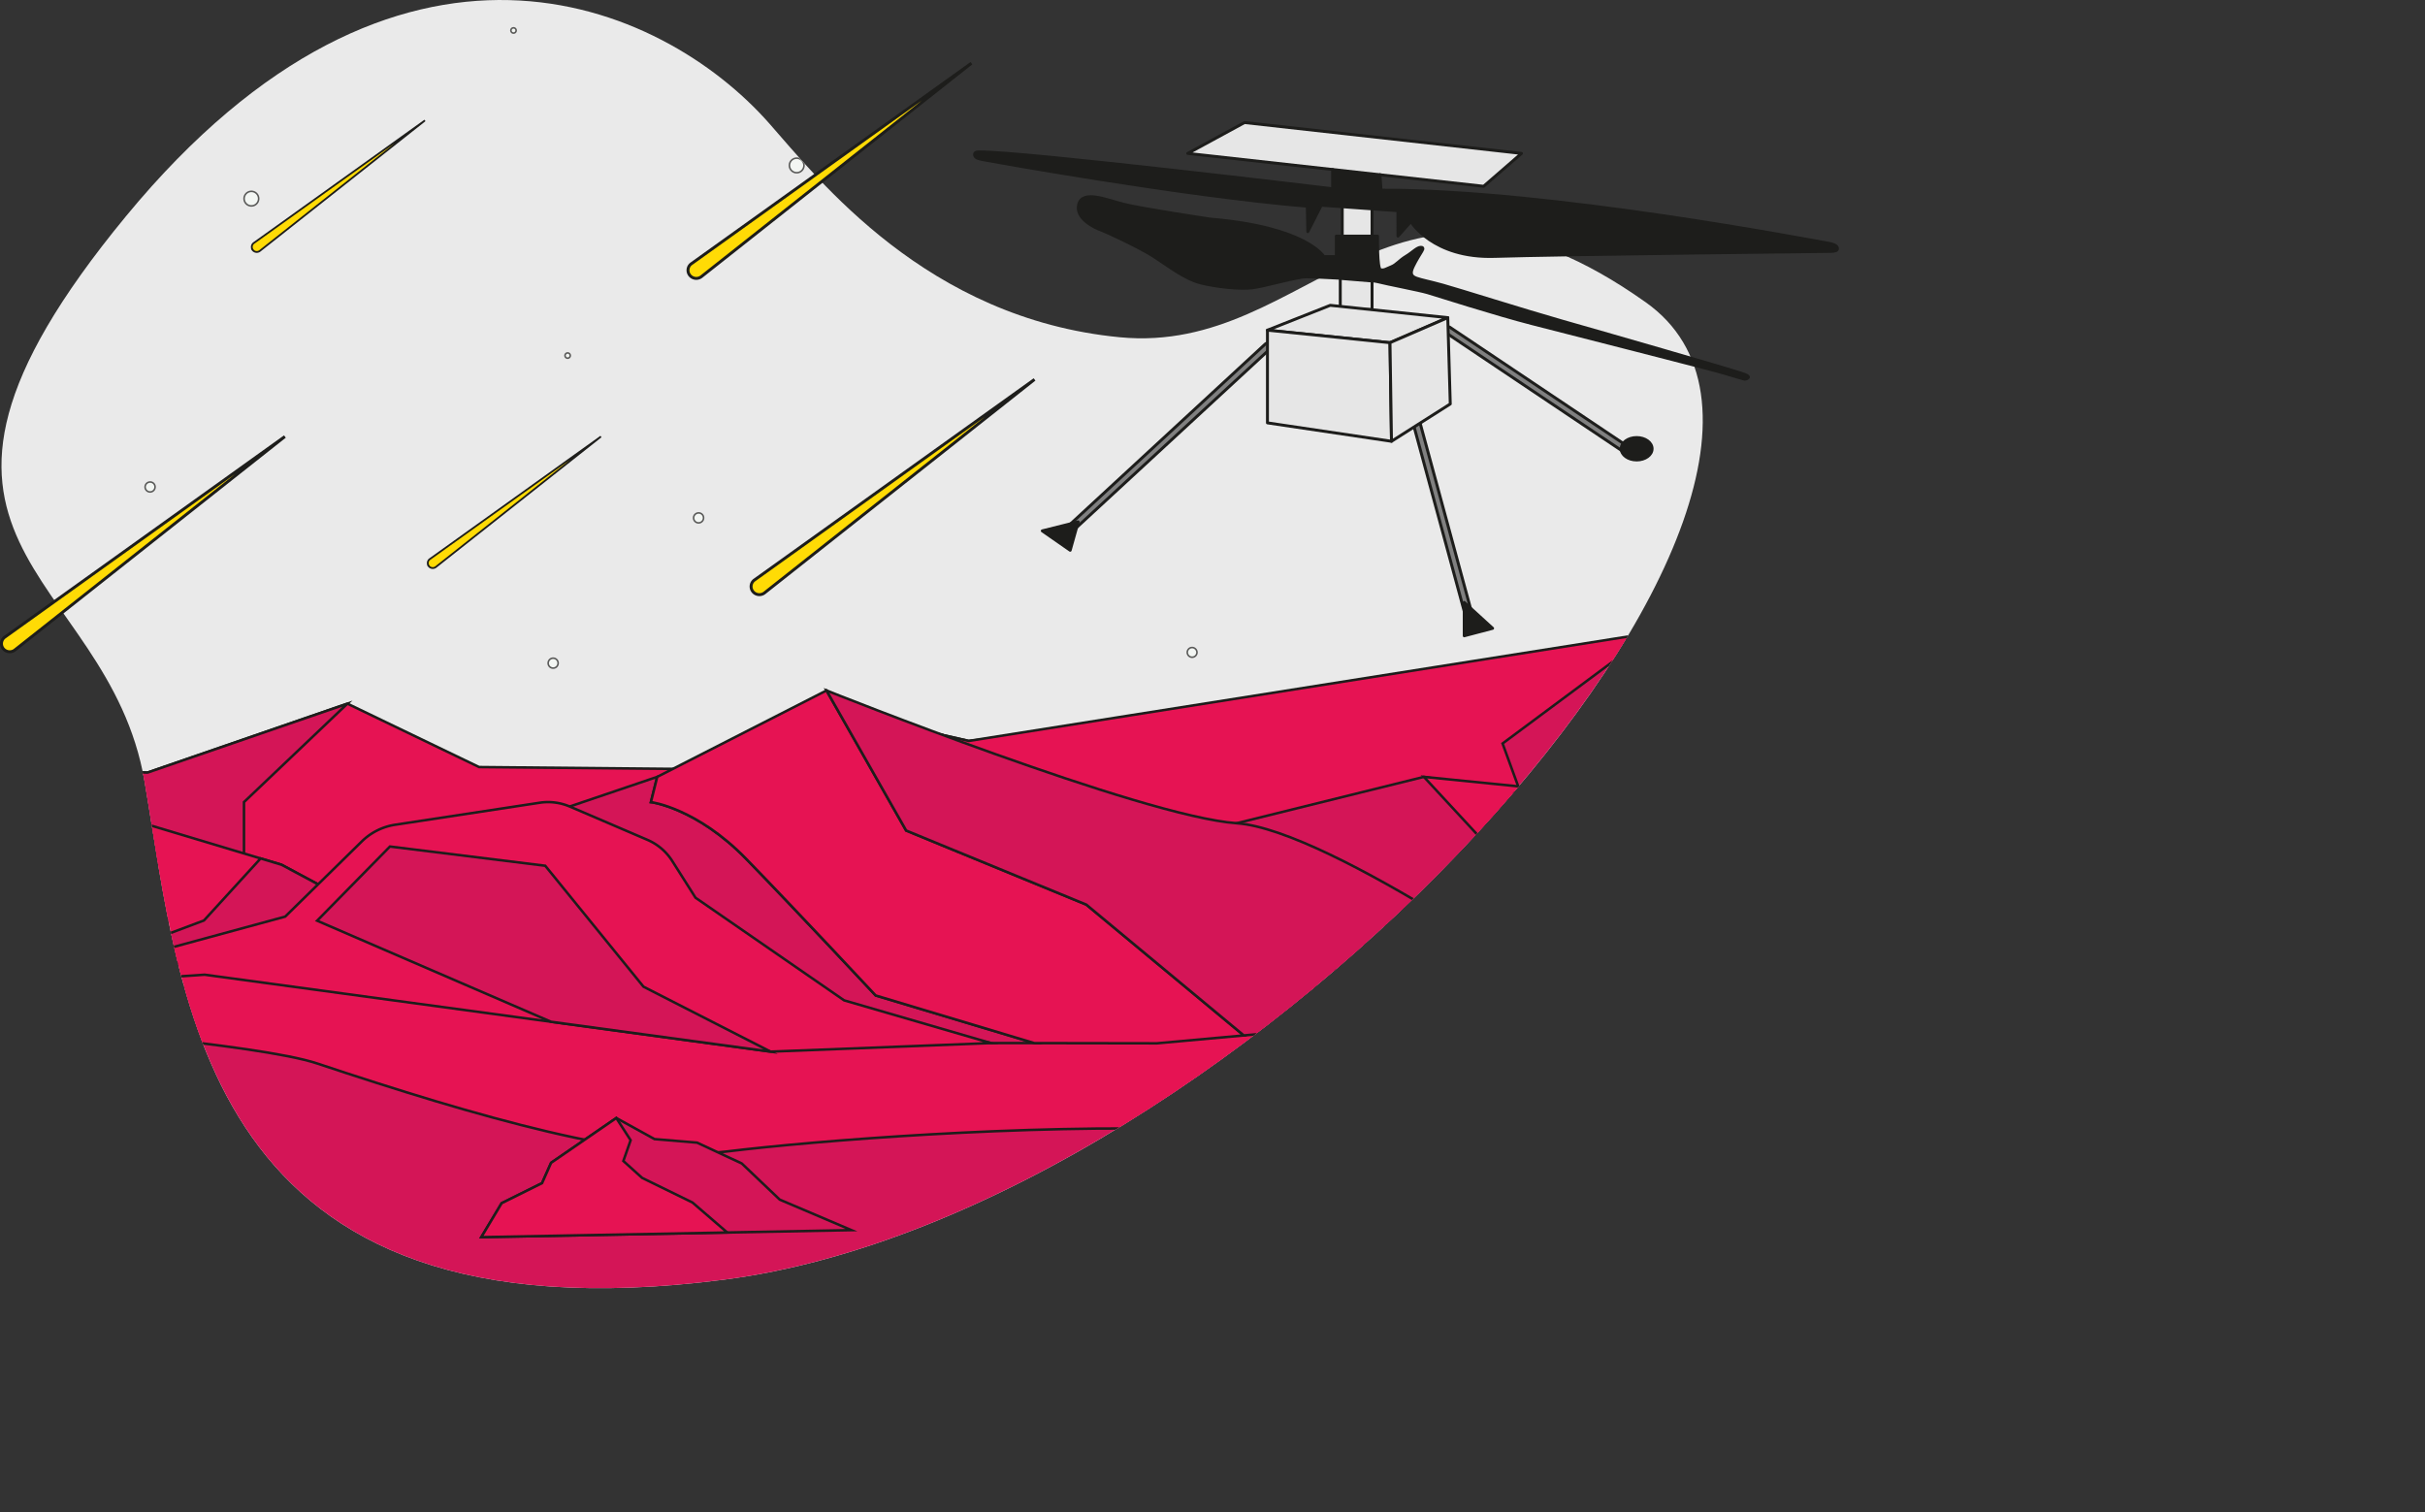 <svg xmlns="http://www.w3.org/2000/svg" xmlns:xlink="http://www.w3.org/1999/xlink" viewBox="0 0 999.33 623.25"><rect x="0" y="0" width="999.33" height="623.25" fill="#333333" stroke="none"/><defs><style>.cls-1{fill:none;}.cls-2{isolation:isolate;}.cls-3{fill:#eaeaea;}.cls-4{clip-path:url(#clip-path);}.cls-5{clip-path:url(#clip-path-2);}.cls-6{mix-blend-mode:lighten;}.cls-7{opacity:0.7;}.cls-8{fill:#f6fbf7;stroke-width:0.65px;}.cls-10,.cls-11,.cls-12,.cls-13,.cls-14,.cls-15,.cls-16,.cls-17,.cls-8,.cls-9{stroke:#1d1d1b;}.cls-10,.cls-11,.cls-12,.cls-13,.cls-14,.cls-17,.cls-8,.cls-9{stroke-miterlimit:10;}.cls-9{fill:#d41557;}.cls-10,.cls-11,.cls-12,.cls-9{stroke-width:1.04px;}.cls-10{fill:#e61353;}.cls-11{fill:#fff;opacity:0.6;}.cls-12{fill:#ff6f40;}.cls-13,.cls-14{fill:#ffdb05;}.cls-13,.cls-15,.cls-16,.cls-17{stroke-width:1.21px;}.cls-14{stroke-width:0.74px;}.cls-15{fill:#e6e6e6;}.cls-15,.cls-16{stroke-linecap:round;stroke-linejoin:round;}.cls-16{fill:#1d1d1b;}.cls-17{fill:gray;}</style><clipPath id="clip-path"><path class="cls-1" d="M316.9,50.75C272.58.58,164.13-47.08,51.92,89.11S44.25,233,59.59,322.17s23,233.06,238.82,205.25S783.29,199.1,678.21,124.6C572.71,49.79,541.06,146.66,461.46,139S337.36,73.91,316.9,50.75Z"/></clipPath><clipPath id="clip-path-2"><rect class="cls-1" x="10.4" y="-131.49" width="767.46" height="767.46"/></clipPath></defs><g class="cls-2"><g id="Layer_2" data-name="Layer 2"><g id="Layer_1-2" data-name="Layer 1"><path class="cls-3" d="M316.9,50.75C272.58.58,164.13-47.08,51.92,89.11S44.25,233,59.59,322.17s23,233.06,238.82,205.25S783.29,199.1,678.21,124.6C572.71,49.79,541.06,146.66,461.46,139S337.36,73.91,316.9,50.75Z"/><g class="cls-4"><g class="cls-5"><g class="cls-6"><g class="cls-7"><path class="cls-8" d="M106.59,81.87a3,3,0,1,1-3-3A3,3,0,0,1,106.59,81.87Z"/><path class="cls-8" d="M737.54,153.85a3,3,0,1,1-3-3A3,3,0,0,1,737.54,153.85Z"/><path class="cls-8" d="M331.31,68.19a3,3,0,1,1-3-3A3,3,0,0,1,331.31,68.19Z"/><path class="cls-8" d="M955.45,259.75a3,3,0,1,1-3-3A3,3,0,0,1,955.45,259.75Z"/><path class="cls-8" d="M289.93,213.41a2.05,2.05,0,1,1-2.05-2A2,2,0,0,1,289.93,213.41Z"/><path class="cls-8" d="M230,273.32a2.05,2.05,0,1,1-2-2.05A2.05,2.05,0,0,1,230,273.32Z"/><circle class="cls-8" cx="504" cy="63.6" r="2.05"/><path class="cls-8" d="M63.9,200.72a2.05,2.05,0,1,1-2-2.05A2,2,0,0,1,63.9,200.72Z"/><path class="cls-8" d="M578.92,7.77a2,2,0,1,1-2-2A2.05,2.05,0,0,1,578.92,7.77Z"/><path class="cls-8" d="M887.43,125.42a2,2,0,1,1-2-2A2.05,2.05,0,0,1,887.43,125.42Z"/><path class="cls-8" d="M235,146.55a1.08,1.08,0,1,1-1.08-1.08A1.08,1.08,0,0,1,235,146.55Z"/><path class="cls-8" d="M212.7,12.54a1.08,1.08,0,1,1-1.08-1.07A1.08,1.08,0,0,1,212.7,12.54Z"/><path class="cls-8" d="M775.45,235.27a1.08,1.08,0,1,1-1.08-1.08A1.08,1.08,0,0,1,775.45,235.27Z"/><path class="cls-8" d="M493.27,268.93a2,2,0,1,1-2-2.05A2.05,2.05,0,0,1,493.27,268.93Z"/><path class="cls-8" d="M937.25,25.52a2,2,0,1,1-2-2.05A2,2,0,0,1,937.25,25.52Z"/><path class="cls-8" d="M865.86,255.22a2.05,2.05,0,1,1-2.05-2.05A2.05,2.05,0,0,1,865.86,255.22Z"/><path class="cls-8" d="M788.09,20.25A2.05,2.05,0,1,1,786,18.2,2.05,2.05,0,0,1,788.09,20.25Z"/></g></g><rect class="cls-9" x="11.34" y="406.66" width="985.12" height="216.07"/><polygon class="cls-10" points="11.34 317.17 60.81 318.42 143.17 290.02 197.44 316.15 305.45 317.17 330.51 357.63 112.44 392.02 11.34 362.55 11.34 317.17"/><polygon class="cls-9" points="143.17 290.02 100.54 330.59 100.54 365.82 11.34 341.02 11.34 317.17 60.81 318.42 143.17 290.02"/><polygon class="cls-9" points="320.46 318.42 352.46 294.82 399.2 305.38 541.05 288.82 680.59 260.82 724.4 291.63 781.85 301.44 996.46 319.09 996.46 383.33 320.46 369.18 320.46 318.42"/><polygon class="cls-10" points="680.59 260.82 619.2 306.44 630.93 338.57 600.19 382.83 320.46 369.18 313.33 314.16 352.46 294.82 399.2 305.38 680.59 260.82"/><path class="cls-10" d="M11.34,422.92s95,7.28,119.34,15.39c65.8,21.94,131.5,40.85,168.5,36.32s123.33-11.35,192.93-9.08S628.66,404.88,694.86,414s-13-22.83-13-22.83l-315.54-5.82-253.86,5.82L11.34,406.66Z"/><polygon class="cls-10" points="682.28 321.24 737.92 308.19 783.3 306.19 912 284.59 996.46 310.13 996.46 363.49 740.94 383.92 682.28 321.24"/><polygon class="cls-9" points="509.61 339.3 586.77 320.19 642.33 329.75 776.88 339.3 748.77 399.94 554.92 406.67 509.61 339.3"/><polygon class="cls-10" points="586.77 320.19 637.08 374.59 775.25 359.5 776.88 339.3 586.77 320.19"/><polygon class="cls-9" points="987.88 410.83 996.46 410.83 970.35 385.35 965.19 367.61 939.92 354.61 996.46 322.12 879.05 343.61 975.69 414 987.88 410.83"/><polygon class="cls-10" points="136.01 367.13 116.01 356.41 11.34 324.98 11.34 406.67 112.44 391.17 136.01 367.13"/><polygon class="cls-9" points="107.39 353.82 84.05 379.38 11.34 406.67 112.44 391.17 136.01 367.13 116.01 356.41 107.39 353.82"/><polygon class="cls-9" points="996.46 322.12 996.46 410.83 942.5 380.04 925.95 347.79 996.46 322.12"/><path class="cls-11" d="M744.24,347.79,818.69,388l22.19,21.67L862,422.92s-53.37-1.59-63.41-3.7l-12.68-12.68-37.16-6.6a14.91,14.91,0,0,1-7.83-4l-49.2-48.13Z"/><path class="cls-10" d="M879.05,343.61l-18.49-3L819.4,323.92l-75.16,23.87h-52.5L574.82,380.31a118,118,0,0,0,11.95,10.79l13.42-8.27L681.6,359.5l31.28,46.66s47.59,11.71,71,12.91,14.74.15,14.74.15l63.41,3.7,1.79,3.93c13.47.26,24.68.29,30.75-.09C919.62,425.2,975.69,414,975.69,414Z"/><path class="cls-9" d="M798.61,419.22s8.66,1-14.74-.15-71-12.91-71-12.91L681.6,359.5l-81.41,23.33-13.42,8.27c13.54,10.81,37.09,25.52,62.85,23.17,34.74-3.16,90.22,5.68,104.37,8.09a57.7,57.7,0,0,0,7.06.76c14.26.67,66.67,3,102.76,3.73L862,422.92Z"/><path class="cls-9" d="M749.45,351.29c1.23-.82,57.85-18.05,57.85-18.05l18.46,39,68.8,54.55-30.75.09Z"/><polygon class="cls-9" points="819.4 323.93 862.02 357.86 856.53 375.48 909.37 425.26 975.69 414 879.05 343.61 860.56 340.63 819.4 323.93"/><polygon class="cls-12" points="975.69 414 996.46 410.83 938.3 372.55 912 367.61 975.69 414"/><path class="cls-9" d="M307.52,354c-20.52-21.1-39.28-23.42-39.28-23.42l2.6-10.4-36.08,12.24,28.4,68.27,145.28,29.21,17.82,0L360.87,410.3S328,375.12,307.52,354Z"/><path class="cls-10" d="M512.56,426.76l-64.92-53.92-74.23-30.53-32.82-57.72-69.75,35.6-2.6,10.4S287,332.91,307.52,354s53.35,56.29,53.35,56.29l65.39,19.64,50.49.08Z"/><path class="cls-9" d="M509.61,339.3c-39.29-2.82-169-54.71-169-54.71l32.82,57.72,74.23,30.53,64.92,53.92,137.06-12.49S548.9,342.12,509.61,339.3Z"/><path class="cls-10" d="M347.85,412.3,286.62,370,277,354.82a22.75,22.75,0,0,0-10.24-8.69l-31.95-13.7a22.8,22.8,0,0,0-12.4-1.58l-55.45,8.45-4.13.63a25,25,0,0,0-13.72,6.86l-31.59,31L11.34,406.66l73-4.93,233.19,31.71,88-3.42,2.85-.11Z"/><polygon class="cls-9" points="130.68 379.48 160.69 348.9 224.69 356.83 265.17 406.67 317.56 433.44 227.07 421.13 130.68 379.48"/><polygon class="cls-9" points="253.98 460.8 227.11 479.26 223.38 487.64 206.72 495.91 198.35 509.9 350.88 507.01 321.34 494.44 305.68 479.53 287.27 470.95 269.71 469.48 253.98 460.8"/><polygon class="cls-10" points="253.98 460.8 259.88 469.96 256.88 478.51 264.62 485.48 285.36 495.62 299.69 507.98 198.35 509.9 206.72 495.91 223.38 487.64 227.11 479.26 253.98 460.8"/></g></g><path class="cls-13" d="M284.19,113.37a3.29,3.29,0,0,1,.71-4.66L400.32,26.05,289.06,114a3.43,3.43,0,0,1-4.87-.63Z"/><path class="cls-14" d="M176.7,233.28a2,2,0,0,1,.44-2.85l70.51-50.5-68,53.73a2.1,2.1,0,0,1-3-.38Z"/><path class="cls-13" d="M1.27,267.26A3.3,3.3,0,0,1,2,262.59L117.4,179.93,6.14,267.88a3.43,3.43,0,0,1-4.87-.62Z"/><path class="cls-14" d="M104.18,103a2,2,0,0,1,.43-2.85l70.51-50.5-68,53.73a2.09,2.09,0,0,1-3-.38Z"/><polygon class="cls-15" points="489.47 63.23 512.87 50.51 627 63.23 611.4 76.78 489.47 63.23"/><path class="cls-16" d="M549.17,69.87v7.94S421.31,62.41,403.66,62.62c0,0-2.05-.21-2.05,1s1,1.65,2.87,2.06S487,80.68,538.73,85l.21,10.47,5.54-10.88,31.61,2.26V97.31l5.34-6s9,15.19,34.49,14.37,138.36-2.06,138.36-2.06,2.67,0,2.87-.82,0-2-4.31-2.67-114.34-22-183.73-21.76L568.68,72"/><path class="cls-16" d="M567.68,97.31h-17v8.45h-5.13s-7.19-12.15-46.6-15.43c0,0-28.74-4.29-35.93-6.15s-16.83-5.94-18.47,0,7,9.84,8.83,10.46,16.21,7.25,22.17,11.12,12.72,9.2,19.29,10.85,16.22,2.66,21.35,2,18.27-4.52,22.17-4.52,25.46,1,29.36,2,17,3.49,20.53,4.52,27.71,8.83,43.31,12.83,73.7,18.78,78.42,20.22,9,2.64,9,2.64,3.49-.59,0-2-60.76-17.86-75.34-22-43.11-13.14-49.06-14.78-8.42-2-10.88-2.87-2.56-2.26-1.28-4.93,2.72-4.8,3.13-5.54,1.64-2.26,0-2.26-3.44,2.12-6.14,3.73-3.92,3.46-6,4.28-3.08,1.64-4.52,1.23S567.68,97.31,567.68,97.31Z"/><polygon class="cls-15" points="565.42 97.31 565.42 86.08 553.13 85.2 553.13 97.31 565.42 97.31"/><polygon class="cls-15" points="565.42 127.65 565.42 115.81 552.32 114.74 552.32 127.65 565.42 127.65"/><path class="cls-17" d="M521.36,141.85,441.1,216A1.4,1.4,0,0,0,443,218l80.27-74.11a1.4,1.4,0,1,0-1.9-2.06"/><path class="cls-17" d="M582.64,175.54l20.84,76.71a1.4,1.4,0,0,0,1.72,1,1.38,1.38,0,0,0,1-1.71L585.34,174.8a1.4,1.4,0,1,0-2.7.74"/><path class="cls-17" d="M596,137.24l72.93,48.89a1.4,1.4,0,0,0,1.56-2.33l-72.93-48.88a1.4,1.4,0,0,0-1.56,2.32"/><polygon class="cls-16" points="444.3 215.1 429.52 218.8 441.02 226.8 444.3 215.1"/><polygon class="cls-16" points="603.4 248.29 603.4 262.05 615.1 258.97 603.4 248.29"/><ellipse class="cls-16" cx="674.46" cy="184.96" rx="6.36" ry="4.62"/><polygon class="cls-15" points="596.62 130.92 572.81 141.24 522.31 136.08 548.18 125.84 596.62 130.92"/><polygon class="cls-15" points="572.81 141.24 573.43 181.88 522.31 174.29 522.31 136.08 572.81 141.24"/><polygon class="cls-15" points="573.43 181.88 597.65 166.49 596.62 130.92 572.81 141.24 573.43 181.88"/><path class="cls-13" d="M310.19,243.72a3.29,3.29,0,0,1,.71-4.66L426.32,156.4,315.06,244.35a3.43,3.43,0,0,1-4.87-.63Z"/></g></g></g></svg>